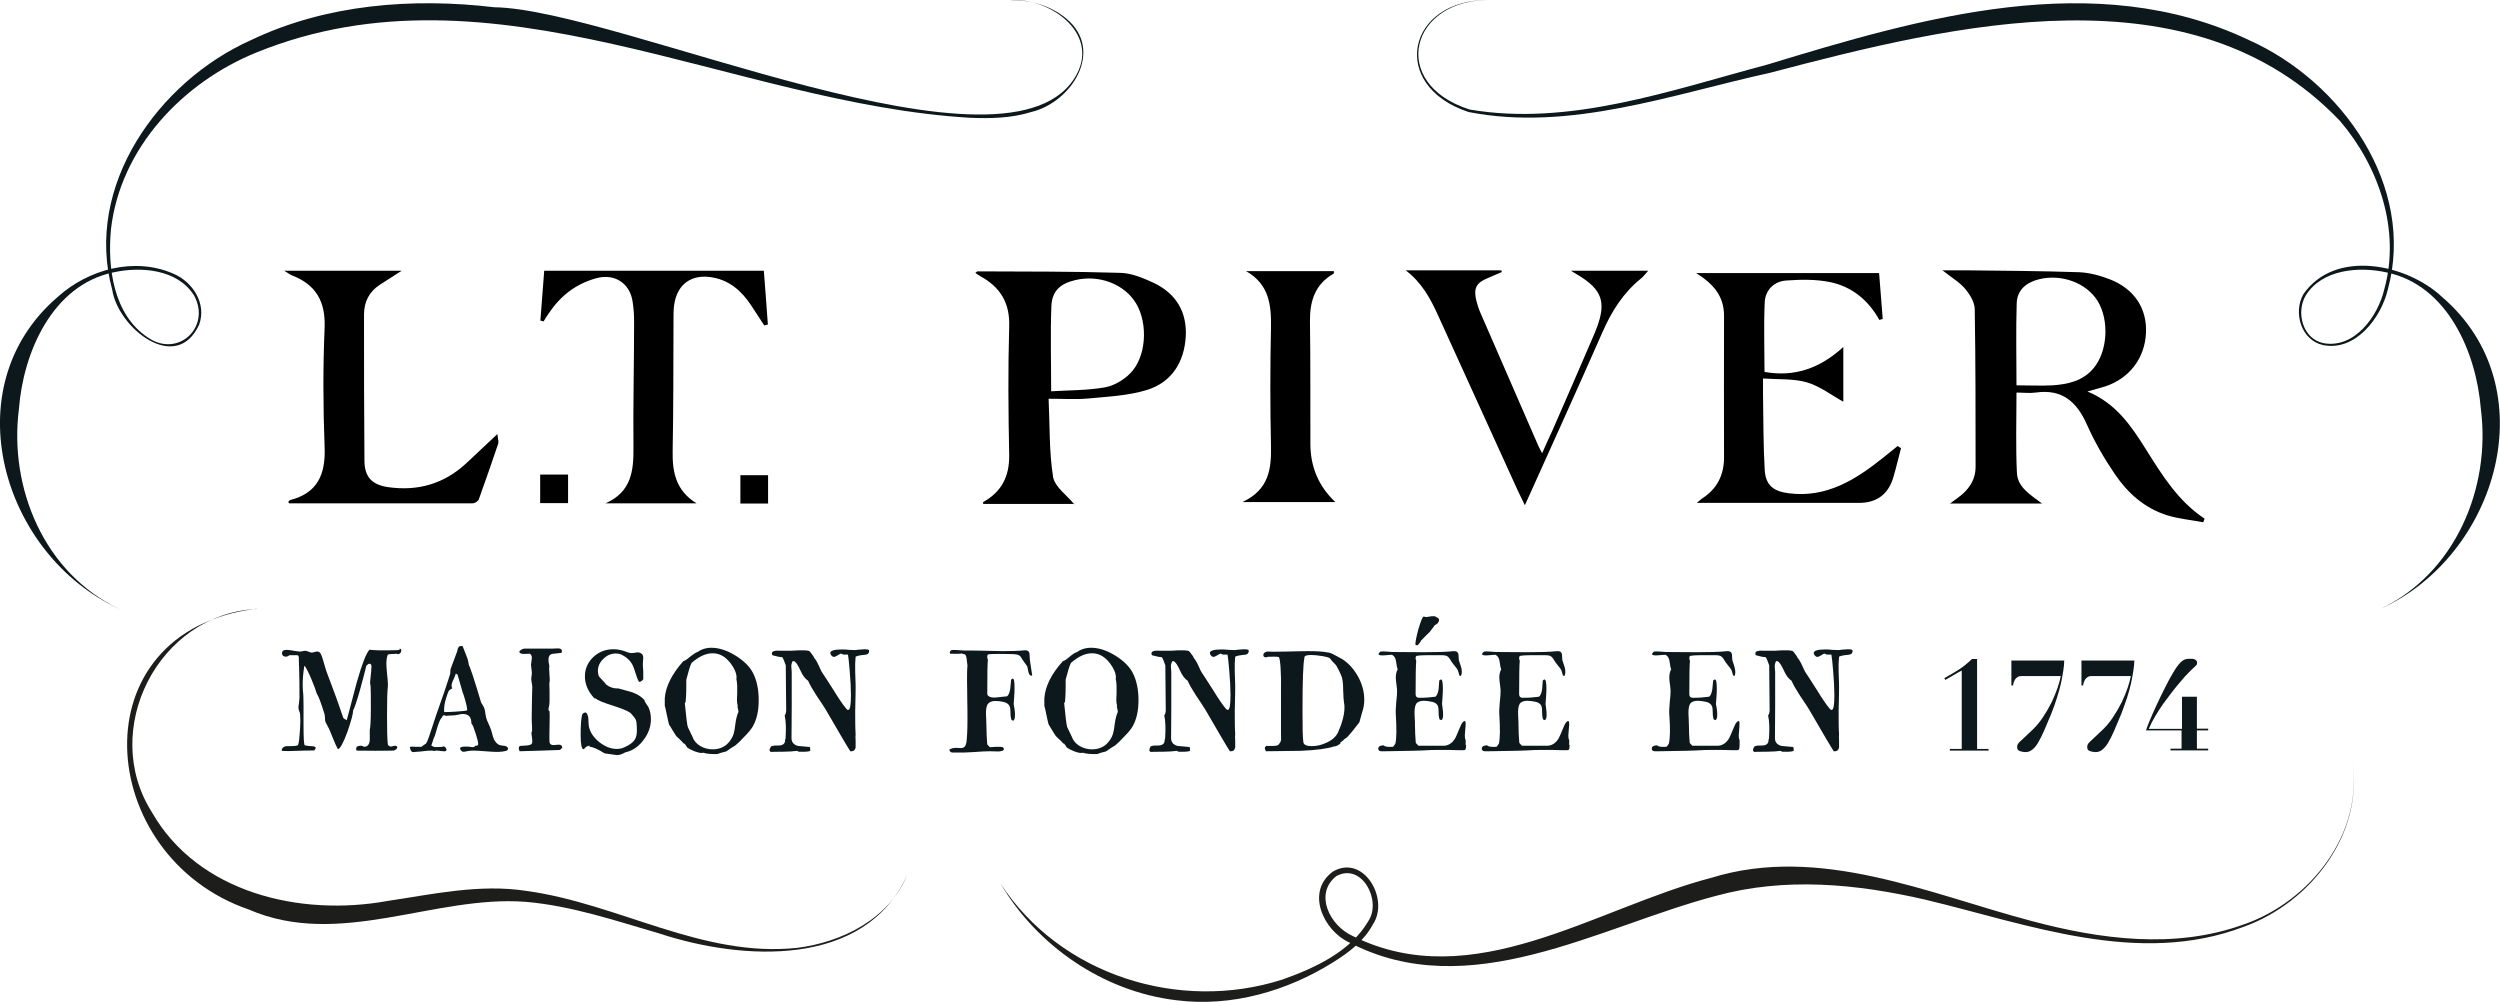 <?xml version="1.0" encoding="UTF-8"?>
<svg id="Calque_2" data-name="Calque 2" xmlns="http://www.w3.org/2000/svg" viewBox="0 0 117.37 47.03">
  <defs>
    <style>
      .cls-1 {
        fill: #1d1d1b;
      }

      .cls-2 {
        fill: #0d181c;
      }
    </style>
  </defs>
  <g id="Calque_1-2" data-name="Calque 1">
    <g>
      <g>
        <path d="M91.18,12.69c.42,0,.73,0,1.04,0,1.8.02,3.6.03,5.39.09.49.02,1,.16,1.46.34,1.14.45,1.73,1.37,1.68,2.5-.05,1.19-.77,2.14-1.91,2.52-.25.08-.51.14-.84.24,1.34.55,2.06,1.62,2.75,2.72.76,1.21,1.51,2.43,2.75,3.25-.02.06-.04.11-.06.17-.57-.11-1.15-.16-1.7-.33-1.05-.33-1.85-1.04-2.45-1.93-.5-.73-.95-1.51-1.31-2.32-.48-1.08-1.17-1.69-2.41-1.51-.29.04-.59,0-.9,0,0,1.3-.04,2.54.02,3.77.03.67.62,1.02,1.18,1.44h-4.32c.15-.11.24-.18.34-.25.52-.37.87-.84.86-1.51,0-2.45,0-4.91-.04-7.36,0-.33-.23-.7-.45-.96-.26-.31-.64-.53-1.08-.88ZM94.66,18.09c.61,0,1.16.03,1.71,0,.71-.05,1.4-.2,1.9-.78.68-.79.77-2.26.21-3.18-.53-.85-1.69-1.28-2.75-1.02-.6.15-1.03.5-1.05,1.13-.04,1.27-.01,2.54-.01,3.86Z"/>
        <path d="M50.45,23.66h-4.29s-.01-.09,0-.09c.86-.48,1.23-1.2,1.22-2.19-.04-2.01-.06-4.03,0-6.04.04-1.12-.42-1.86-1.35-2.37-.08-.04-.15-.1-.24-.16.06-.04.08-.07.11-.07,2.23.01,4.46,0,6.69.07.52.01,1.05.23,1.53.45,1.07.49,1.61,1.36,1.55,2.53-.07,1.21-.66,2.16-1.83,2.52-.88.27-1.84.31-2.77.4-.56.05-1.14.01-1.84.01.06,1.25.02,2.48.21,3.67.08.47.66.87,1,1.29ZM49.35,18.37c.84-.05,1.68-.04,2.5-.18.43-.07.89-.34,1.2-.65.77-.76.86-2.33.29-3.29-.54-.91-1.74-1.37-2.86-1.1-.71.17-1.09.51-1.12,1.23-.05,1.29-.01,2.58-.01,3.99Z"/>
        <path d="M82.84,17.46c1.38.25,2.59-.15,3.7-1.17v2.57c-.56-.31-1.1-.73-1.71-.91-.63-.18-1.32-.13-2.06-.18,0,.3,0,.51,0,.72.02,1.19.01,2.38.08,3.57.04.73.42,1.01,1.14,1.1,1.77.22,3.13-.64,4.43-1.68.22-.18.45-.36.67-.54.05.03.1.07.16.1-.12.44-.22.89-.35,1.33q-.35,1.24-1.63,1.24c-2.33,0-4.67,0-7,0-.17,0-.33,0-.61,0,.14-.11.18-.16.24-.2.71-.45,1.04-1.1,1.04-1.94,0-2.22-.01-4.43,0-6.65,0-.92-.5-1.49-1.31-2h8.59c.06.72.11,1.44.17,2.15-.05.02-.11.04-.16.05-.52-.94-1.3-1.57-2.33-1.78-.66-.13-1.36-.12-2.04-.07-.57.04-.98.44-1.01,1.02-.05,1.08-.01,2.17-.01,3.26Z"/>
        <path d="M13.53,23.57s.06-.08.08-.09c1.31-.33,1.68-1.22,1.63-2.49-.07-1.86-.08-3.73,0-5.59.05-1.24-.4-2.03-1.53-2.47-.1-.04-.18-.11-.37-.22h5.52c-.4.26-.72.46-1.03.66-.5.33-.74.8-.74,1.4,0,2.28,0,4.57.02,6.85,0,.77.35,1.14,1.11,1.25,1.39.2,2.62-.15,3.66-1.11.46-.43.92-.86,1.47-1.38.03.25.07.36.04.45-.29.87-.6,1.74-.91,2.61-.03.09-.19.19-.29.19-2.87,0-5.74,0-8.61,0,0,0-.02-.02-.05-.06Z"/>
        <path d="M35.86,12.71c.07.86.13,1.7.19,2.53-.06.01-.12.02-.17.04-.21-.32-.41-.64-.62-.95-.43-.65-.98-1.15-1.78-1.3-.99-.19-1.69.29-1.83,1.29-.03.21-.03.44-.03.65-.01,2.07,0,4.13-.04,6.2-.02,1.01.16,1.87,1.12,2.46h-4.27c1.22-.54,1.32-1.53,1.31-2.63-.02-1.96.03-3.93.03-5.89,0-.32-.02-.64-.07-.95-.13-.87-.85-1.33-1.7-1.1-.95.26-1.68.82-2.22,1.63-.09.13-.18.26-.26.4l-.15-.04c.06-.77.12-1.54.18-2.34h10.31Z"/>
        <path d="M65.98,12.69h4.5s.02.05.03.08c-.22.09-.43.19-.65.28-.55.22-.69.48-.55,1.06.05.19.11.39.19.57.91,2.09,1.82,4.18,2.73,6.27.04.09.09.17.17.33.17-.39.32-.72.47-1.04.63-1.44,1.26-2.89,1.88-4.33.08-.18.16-.37.23-.56.43-1.17.22-1.75-.85-2.41-.1-.06-.2-.12-.38-.23h3.63c-.14.15-.21.26-.32.35-.85.68-1.4,1.56-1.83,2.54-1.18,2.68-2.39,5.35-3.64,8.12-.14-.28-.23-.47-.32-.66-1.25-2.75-2.5-5.49-3.75-8.24-.36-.8-.78-1.57-1.53-2.13Z"/>
        <path d="M58.33,23.57c1.26-.59,1.36-1.57,1.34-2.64-.04-1.85-.04-3.7,0-5.54.02-1.08-.09-2.05-1.17-2.66h4.12s.01.1,0,.11c-.88.5-1.13,1.29-1.12,2.25.03,1.91.01,3.83.02,5.74q0,1.64,1.17,2.74h-4.35Z"/>
        <path d="M26.67,22.28v1.34h-1.31v-1.34h1.31Z"/>
        <path d="M36.06,23.64h-1.3v-1.33h1.3v1.33Z"/>
      </g>
      <g>
        <path class="cls-2" d="M18.75,30.45c.06,0,.09.03.09.09,0,.08-.06.17-.15.17-.02,0-.05,0-.07-.02-.08.02-.31,0-.41.04-.05.11-.07.25-.07.43,0,.1.01.25.03.46.02.21.04.35.04.45,0,.05,0,.11,0,.16-.03.23-.04.69-.04,1.36s.01,1.15.04,1.37c.04.06.09.09.14.09s.14-.04.18-.04c.08,0,.12.03.12.09,0,.04-.05.09-.16.14-.57.01-1.15.01-1.75,0-.01-.03-.02-.06-.02-.08,0-.1.07-.15.21-.15.07,0,.12.02.16.05.17,0,.25-.11.27-.31v-.49c.03-.11.05-.44.05-.99,0-.51,0-.85-.01-1.03,0-.01,0-.05-.02-.13,0-.05-.01-.1,0-.14.04-.35.06-.58.06-.69,0-.08-.04-.12-.09-.12-.05,0-.1.04-.16.11-.04.21-.14.57-.28,1.09-.16.56-.27.89-.33.99,0,.15-.09.49-.27,1.01-.2.54-.35.81-.45.81-.06-.11-.15-.31-.27-.61-.1-.27-.2-.47-.28-.61-.03-.04-.05-.11-.05-.2,0-.11-.02-.18-.02-.21-.17-.55-.29-.87-.37-.98-.04-.14-.12-.37-.26-.7-.16-.37-.27-.57-.32-.61-.05.31-.08.6-.08.87,0,.17.01.34.03.51,0,.07.01.24.01.49v.92c0,.58.02.9.05.94.05.03.15.04.32.05.14,0,.2.04.2.08,0,.03-.02.06-.06.12-.04,0-.21,0-.51.01-.31.01-.54.02-.69.02-.19,0-.31,0-.34-.02.02-.14.11-.21.27-.21h.17c.12,0,.23-.01.32-.04.03-.03.06-.18.08-.43.02-.24.04-.47.04-.71s-.01-.38-.04-.43c-.04-.09-.05-.17-.05-.23.02-.09.03-.23.05-.43,0-.42,0-1-.03-1.74,0-.05,0-.1,0-.15-.01-.08-.04-.11-.07-.11h-.37s-.09.07-.16.07c-.12,0-.19-.06-.19-.17,0-.02,0-.04.01-.06.02-.06.09-.09.21-.09.06,0,.18.01.32.04.15.02.25.04.31.04s.19-.04.24-.04c.07,0,.24.09.31.09.05,0,.23-.07.28-.05.07.01.11.05.14.11.05.09.09.23.14.4.06.21.1.35.13.43.36.94.62,1.67.79,2.18.03.03.08.06.16.1l.46-1.74c.25-.88.45-1.41.61-1.57.09.02.23.02.43.03.12,0,.3,0,.51,0,.22,0,.35-.01.4-.01.04-.02.07-.03.1-.03Z"/>
        <path class="cls-2" d="M21.71,30.31l.18.46c.08.19.11.35.12.45.08.14.27.73.58,1.77.04.05.09.14.14.24.02.06.05.15.06.29.02.14.05.24.08.31.09.19.15.34.19.45.06.23.1.35.11.38.05.13.13.23.24.3.03.02.11.04.22.05.1,0,.17.04.2.08.02.02.02.05.02.08-.01.04-.03.06-.06.07-.12.04-.28.06-.47.06-.11,0-.3-.01-.54-.03-.24-.02-.43-.03-.54-.03-.17,0-.31.02-.43.05-.06.01-.11,0-.14-.03-.05-.05-.07-.09-.07-.12,0-.06.08-.09.24-.09.1,0,.19,0,.28.02.09.02.16,0,.2-.06,0,0,.02,0,.03,0,.06,0,.1-.02.1-.08,0-.08-.04-.25-.12-.5-.08-.25-.14-.41-.2-.47,0-.3-.13-.44-.4-.44-.06,0-.13.01-.2.03-.09.02-.19.04-.3.04-.15,0-.24.01-.29.02-.03-.02-.06-.03-.09-.03-.05,0-.08.03-.09.09-.08.06-.14.21-.21.42l-.14.47s-.05.08-.08.2c-.04.13-.07.21-.08.23.03.04.08.06.15.08.05,0,.11.01.2,0,.12,0,.18-.01.18-.01.02-.01.03-.02.05-.02.06,0,.13.09.13.16,0,.04-.02.06-.07.07-.03,0-.09,0-.18-.01-.11-.02-.18-.02-.22-.02s-.08,0-.1.02c-.03-.01-.08-.02-.14-.02-.06,0-.18,0-.32.02-.15.02-.24.03-.3.03-.06,0-.19.02-.22.02-.09,0-.15-.08-.17-.24.06-.02.15-.02.27-.01.13,0,.22,0,.28,0,.04-.04.11-.09.21-.15.06-.08.15-.33.28-.74.16-.49.26-.8.31-.92.04-.11.14-.39.3-.86.15-.47.24-.72.25-.77,0-.05,0-.11.01-.2l.31-.83.03-.13s.03-.08.07-.11c.02-.02.07-.02.15-.02ZM21.74,32.57l-.26-.9-.08-.05s-.04.14-.11.28c-.06.12-.09.22-.09.29,0,.05.01.09.04.12-.04.02-.1.06-.16.11-.04.06-.08.18-.14.37-.07.22-.09.4-.09.53,0,.04,0,.08.01.11.09,0,.27,0,.53-.02.32-.02.5-.04.54-.06.02-.04-.03-.3-.18-.78Z"/>
        <path class="cls-2" d="M26.27,35.21l-1.87.06c-.06-.09-.06-.18,0-.25l.31-.02c.28-.02.28-.1.28-.22,0-.09-.04-.29-.04-.35,0-.05.01-.08.03-.1,0-.17,0-.28-.01-.35-.01-.06-.01-.34,0-.85.01-.61.02-.9.02-.87,0-.09-.05-.31-.05-.4,0-.05.03-.18.03-.24,0-.04,0-.11-.02-.21-.01-.09-.02-.16-.02-.2,0-.08.04-.26.04-.33,0-.08-.03-.14-.09-.19,0,0-.07,0-.24.01-.09,0-.17,0-.22-.04-.02-.02-.04-.04-.04-.06,0-.06.17-.15.24-.15.29,0,.73,0,1.32,0,.04,0,.18-.01.25-.01.12,0,.19.04.19.12,0,.03,0,.06-.02.09-.29.03-.44.05-.45.05-.11.04-.16.12-.16.27,0,.08.01.17.04.29-.01.06-.01.16,0,.3.01.19.02.3.02.32,0,.08,0,.14-.02.17,0,.04,0,.17.01.39,0,.2,0,.34,0,.45,0,.16-.02.28-.04.35-.02.08-.01.12.04.15.01.05.01.29,0,.7s-.01.67,0,.76c.02.09.08.13.19.13.05,0,.19-.02.24-.02.11,0,.16.05.17.14l-.1.1Z"/>
        <path class="cls-2" d="M27.69,35.01s-.05,0-.07.02c-.02-.01-.06,0-.12.05-.03.04-.07.07-.11.1-.09-.03-.13-.25-.13-.68,0-.52.03-.85.09-.99.05-.04.09-.06.12-.06.08,0,.12.09.15.26l.02.35c.04.28.2.53.47.76.27.22.55.34.84.34.14,0,.25-.02.37-.08.23-.1.38-.21.47-.34.08-.11.11-.26.11-.44,0-.09,0-.22-.02-.39-.02-.19-.17-.3-.28-.44-.15-.11-.45-.22-.88-.36-.41-.13-.66-.23-.74-.31l-.08-.02c-.29-.31-.44-.66-.44-1.02s.13-.65.38-.9c.26-.25.58-.38.96-.38.22,0,.44.05.65.14.06.02.12.04.19.04.03,0,.09,0,.2-.02.08-.02.14-.01.19,0,.11.04.17.11.17.24,0,.05-.02.2-.02.27,0,.03,0,.15.02.37,0,.15,0,.28,0,.37-.07.09-.14.13-.2.12-.06-.1-.12-.25-.18-.46-.06-.2-.12-.34-.18-.43-.1-.15-.24-.27-.43-.37-.09-.05-.2-.07-.3-.07-.21,0-.41.08-.58.25-.17.16-.26.35-.26.57,0,.06.01.13.03.2,0,.04.06.11.17.22.1.11.17.18.19.22.16.12.33.18.5.18.02,0,.05,0,.07,0,.42.11.64.18.65.18.24.09.44.21.57.36.01.05.04.1.08.17l.11.16c.08.17.12.36.12.57,0,.34-.11.67-.34.97-.22.3-.49.5-.82.58-.03,0-.09.04-.2.09-.08.03-.15.05-.24.05,0,0-.19-.03-.57-.08-.34-.21-.57-.31-.71-.31Z"/>
        <path class="cls-2" d="M33.71,35.4c-.31.01-.54-.01-.69-.06-.02,0-.05.01-.08.01-.09,0-.21-.03-.36-.09-.13-.05-.23-.11-.31-.16l-.08-.12c-.03-.05-.07-.08-.1-.08-.04-.05-.09-.11-.18-.19-.1-.09-.16-.15-.18-.18,0,0-.05-.08-.15-.24l-.17-.28s-.06-.21-.11-.48c-.05-.25-.08-.38-.09-.39,0,0,0-.02,0-.07v-.29c.04-.55.33-1.13.87-1.74.06-.01.17-.08.32-.21.15-.12.27-.2.35-.22l.09-.06c.16-.09.35-.14.55-.14.37,0,.76.13,1.16.38.38.24.65.51.8.8.18.35.27.78.27,1.28s-.09.9-.27,1.22c-.06.11-.18.27-.38.47-.19.21-.34.35-.45.44-.1.05-.24.15-.43.28-.16.04-.29.07-.38.11ZM34.64,33.16c-.03-.11-.04-.2-.04-.26,0-.05,0-.17.01-.34,0-.15,0-.27,0-.35,0-.13-.02-.24-.04-.34,0-.02.01-.04.01-.06,0-.19-.09-.42-.28-.67-.24-.31-.51-.47-.84-.47s-.64.15-.99.45c-.07.13-.15.4-.25.79,0,.06,0,.14,0,.24,0,.18,0,.45-.03.8l-.04.06c.06.64.11,1.02.14,1.12.05.11.13.27.23.48.12.35.53.57.93.57.27,0,.5-.08.68-.24.15-.14.25-.3.31-.48.03-.09.06-.26.09-.51.03-.22.08-.4.14-.53,0-.05-.02-.14-.05-.25Z"/>
        <path class="cls-2" d="M40.61,30.74c-.22.02-.37.05-.44.09-.02.18-.03.43-.02.71.02.48.02.72.02.71,0,.04,0,.41-.02,1.12,0,.44,0,.81.02,1.11-.01.04-.01.14,0,.3,0,.15,0,.26,0,.32-.03.11-.09.17-.19.17-.02,0-.04,0-.06,0-.15-.23-.53-.88-1.15-1.95-.05-.09-.2-.31-.44-.67-.18-.28-.31-.5-.39-.69-.14-.09-.26-.25-.37-.5-.11-.24-.2-.38-.29-.42h-.07s-.06.12-.06.23c0,.07.02.24.02.28,0,.38,0,.9,0,1.55,0,.77-.01,1.29-.01,1.55,0,.2.11.32.31.37l.55.05c.02.05.02.12.02.18-.08.04-.25.05-.54.04l-.08-.04c-.16.02-.37.04-.61.04-.4,0-.61.01-.62.01-.04-.02-.06-.05-.06-.09s.02-.09.07-.17c.05-.02.12-.04.23-.04h.11c.22,0,.33-.09.32-.28l.02-.04c.03-.47.02-.83-.04-1.09.04-.06.07-.14.07-.25,0,0-.01-.71-.02-2.11-.01-.02-.04-.09-.08-.21-.04-.11-.07-.16-.1-.17-.11,0-.26-.04-.45-.09-.02-.04-.02-.06-.02-.09,0-.1.14-.14.42-.12.12,0,.28,0,.49,0,.25-.02.41-.02.49-.02.11,0,.22,0,.31.02.04,0,.09.05.15.14.06.08.11.14.12.19.08.09.15.21.22.37.08.17.13.29.17.34.08.11.26.4.55.85.22.36.41.64.57.83.03.04.06.06.09.06.09,0,.13-.23.13-.7,0-.31-.02-.7-.06-1.16-.03-.38-.06-.63-.08-.74-.05,0-.12,0-.21,0,0,0-.03-.01-.08-.03-.03-.02-.06-.02-.08,0,0,0-.05.03-.14.08-.06.04-.11.06-.15.06-.08,0-.17-.11-.17-.18,0-.11.18-.17.53-.17.1,0,.22,0,.36.02.14,0,.22.01.22.01.03,0,.1,0,.22-.02.12-.01.22-.02.28-.02.1,0,.17.01.21.04.02.14-.05.21-.2.22Z"/>
        <path class="cls-2" d="M48.42,31.72c-.07,0-.11-.06-.14-.18-.03-.17-.05-.26-.07-.28-.05-.06-.12-.17-.22-.31-.05-.1-.1-.16-.16-.19-.05-.03-.14-.04-.25-.05-.11,0-.32-.01-.63-.01-.34,0-.52.01-.55.02-.03.01-.05.05-.05.11,0,.05,0,.09.03.13-.02.18-.03.72-.03,1.6,0,.12.12.19.36.19.04,0,.23-.02.57-.06.07-.05.12-.17.15-.36l.04-.42s.05-.05.07-.05c.07,0,.09.14.09.42,0,.12,0,.28-.02.48-.01.18-.02.28-.02.3,0,0,.01.08.04.23.02.12.02.21.02.28,0,.14-.02.22-.08.27l-.08-.04c-.03-.07-.05-.18-.05-.33,0-.15-.01-.25-.04-.31-.04-.1-.14-.17-.27-.2-.16-.04-.29-.05-.4-.05-.17,0-.29.05-.36.15-.05.08-.08.21-.08.4,0,.06,0,.16.01.3,0,.14.01.25.01.33,0,.01,0,.15.01.41.02.27.02.41.03.45l.12.13.32-.02c.18,0,.28,0,.3.03.02.02.04.05.04.08,0,.04-.04.08-.12.09-.06.02-.12.02-.17.02-.12,0-.24-.01-.37-.01-.15,0-.41.01-.78.04-.34.02-.6.03-.79.02h-.21c-.08-.03-.12-.07-.12-.14.09-.05.19-.08.3-.08.06,0,.21.01.25.01.14,0,.22-.09.25-.26.03-.22.05-.58.05-1.09,0-.23,0-.55-.01-.96,0-.42-.01-.69-.01-.82,0-.29,0-.54.02-.74l-.04-.33c-.02-.16-.07-.22-.15-.21l-.07-.03c-.14.02-.32.02-.55.01-.01-.01-.02-.03-.02-.05,0-.04.02-.08.08-.12.07-.01.17-.01.28,0,.16.01.25.02.28.02.21,0,.52,0,.93.01.43.01.74.02.93.02.38,0,.72-.01,1.02-.04.12-.01.2.04.22.14l.02.3s.03.25.11.74c-.03.01-.05.02-.07.02Z"/>
        <path class="cls-2" d="M51.53,35.4c-.31.01-.54-.01-.69-.06-.02,0-.05.01-.08.01-.09,0-.21-.03-.36-.09-.13-.05-.23-.11-.31-.16l-.08-.12c-.03-.05-.06-.08-.1-.08-.04-.05-.09-.11-.18-.19-.1-.09-.16-.15-.18-.18,0,0-.05-.08-.15-.24l-.17-.28s-.06-.21-.11-.48c-.05-.25-.08-.38-.09-.39,0,0,0-.02,0-.07v-.29c.04-.55.32-1.13.87-1.74.06-.01.17-.08.32-.21s.27-.2.35-.22l.09-.06c.16-.09.35-.14.56-.14.37,0,.76.13,1.16.38.38.24.65.51.8.8.18.35.27.78.27,1.28s-.09.9-.27,1.22c-.06.11-.18.27-.38.47-.19.21-.34.35-.45.44-.1.05-.24.15-.43.28-.16.04-.29.07-.38.11ZM52.45,33.16c-.03-.11-.04-.2-.04-.26,0-.05,0-.17.01-.34,0-.15,0-.27,0-.35,0-.13-.02-.24-.04-.34,0-.02.01-.04.01-.06,0-.19-.09-.42-.28-.67-.24-.31-.51-.47-.84-.47s-.64.15-.99.45c-.07.13-.15.4-.25.79,0,.06,0,.14,0,.24,0,.18,0,.45-.03.8l-.04.06c.06.64.11,1.02.14,1.12.05.11.13.27.23.48.12.35.53.57.93.57.27,0,.5-.08.68-.24.15-.14.25-.3.31-.48.03-.09.06-.26.09-.51.03-.22.08-.4.14-.53,0-.05-.02-.14-.05-.25Z"/>
        <path class="cls-2" d="M58.43,30.74c-.22.02-.37.05-.44.09-.02.18-.03.43-.02.71.02.48.02.72.02.71,0,.04,0,.41-.02,1.12,0,.44,0,.81.02,1.11-.01.04-.01.14,0,.3,0,.15,0,.26,0,.32-.03.11-.09.17-.19.17-.02,0-.03,0-.06,0-.15-.23-.53-.88-1.15-1.95-.05-.09-.2-.31-.44-.67-.18-.28-.31-.5-.39-.69-.14-.09-.26-.25-.37-.5-.11-.24-.2-.38-.29-.42h-.06s-.07.12-.07.23c0,.07.02.24.02.28,0,.38,0,.9,0,1.55,0,.77-.01,1.29-.01,1.55,0,.2.11.32.31.37l.56.05c.02.05.02.12.02.18-.08.04-.25.05-.54.04l-.08-.04c-.16.02-.37.04-.61.04-.4,0-.61.01-.62.01-.04-.02-.06-.05-.06-.09s.02-.09.06-.17c.05-.02.12-.04.23-.04h.11c.22,0,.33-.09.32-.28l.02-.04c.03-.47.02-.83-.04-1.09.04-.06.07-.14.07-.25,0,0-.01-.71-.02-2.11-.01-.02-.04-.09-.08-.21-.04-.11-.07-.16-.1-.17-.11,0-.26-.04-.45-.09-.02-.04-.02-.06-.02-.09,0-.1.14-.14.42-.12.12,0,.28,0,.49,0,.25-.02.41-.02.49-.02.11,0,.22,0,.31.02.04,0,.09.05.15.14.07.08.11.14.12.19.08.09.15.21.22.37.08.17.13.29.17.34.08.11.26.4.55.85.22.36.41.64.57.83.04.04.07.06.09.06.09,0,.13-.23.13-.7,0-.31-.02-.7-.06-1.16-.03-.38-.06-.63-.08-.74-.05,0-.12,0-.21,0,0,0-.04-.01-.08-.03-.03-.02-.06-.02-.08,0,0,0-.05.03-.14.08-.07.04-.11.06-.15.06-.08,0-.17-.11-.17-.18,0-.11.18-.17.53-.17.1,0,.22,0,.36.02.14,0,.22.01.22.01.03,0,.1,0,.22-.02.12-.01.22-.02.28-.02.1,0,.17.01.21.04.02.14-.05.21-.19.22Z"/>
        <path class="cls-2" d="M62.94,34.9c-.12.09-.21.14-.27.14-.02,0-.02,0-.03,0-.32.11-.85.18-1.59.21l-1.62.02c-.03-.07-.05-.12-.05-.14,0-.04.02-.07.06-.11.11,0,.23,0,.34,0,.17,0,.26-.04.28-.11.05-.05.08-.12.09-.22,0,.12-.01.04-.01-.25,0-2.49,0-3.11.01-1.85,0-1.06-.04-1.64-.11-1.74-.06-.02-.16-.02-.27-.02-.21,0-.3.01-.27.01-.02.02-.04.02-.07.02-.08,0-.12-.04-.12-.11,0-.09.12-.17.21-.16.08.01.36.01.84,0,.7-.02,1.06-.02,1.06-.02.41,0,.72.02.9.06.05,0,.15.02.28.09l.28.15c.32.16.6.43.83.81.23.38.34.78.34,1.18,0,.21-.04.41-.1.58-.04.15-.08.3-.13.47-.11.14-.22.28-.33.42-.18.22-.29.34-.36.36-.04.04-.11.11-.22.19ZM62.06,30.8c-.19-.03-.35-.05-.5-.05-.24,0-.34.05-.32.14-.06.24-.09,1.07-.09,2.5,0,.79.01,1.26.04,1.45.02.13.15.19.4.19s.47-.06.7-.17c.27-.12.44-.29.53-.48.2-.45.3-.84.3-1.16,0-.08,0-.15-.02-.22-.02-.11-.03-.31-.04-.58,0-.25-.02-.44-.05-.58-.01-.06-.06-.17-.14-.34-.08-.17-.14-.27-.18-.31-.09-.08-.18-.18-.27-.3-.06-.03-.18-.06-.35-.09Z"/>
        <path class="cls-2" d="M67.56,29.11c0,.09-.09.21-.19.23-.05.08-.14.18-.25.33-.09.09-.23.22-.41.41-.02.06-.07.12-.14.2-.02.02-.04.02-.07.01-.03,0-.05-.02-.05-.05,0-.1.04-.33.14-.7.11-.37.19-.57.24-.59.02,0,.03,0,.05,0,.03.01.04.02.05.02.02,0,.07,0,.16-.02.09-.02.16-.02.21-.02.08,0,.12.02.14.05.08.02.12.06.12.14ZM68.83,34.98c0,.24-.05.24-.13.24h-.11c-.05,0-.09,0-.09,0-.28-.01-.7-.02-1.27-.01-.45.03-1.19.05-2.19.06-.12,0-.18,0-.19,0-.08,0-.13-.04-.14-.09-.02-.12.06-.18.25-.19.04.06.18.09.44.07.03-.03.07-.08.11-.15.06-.26.06-.71.02-1.37-.01-.14,0-.32.02-.55.03-.26.04-.44.04-.55,0-.07-.01-.18-.03-.31-.02-.14-.03-.25-.03-.32,0-.15.03-.28.09-.39-.03-.05-.05-.17-.08-.38-.02-.15-.09-.25-.19-.3,0,0-.06,0-.16.01-.12.01-.21.02-.28.02-.12,0-.19-.02-.19-.06,0-.03.03-.07.09-.12.07-.01.16-.01.28,0,.16.01.25.02.28.02.01,0,.49,0,1.44.01.57,0,1.05-.01,1.44-.05.12-.01.2.04.22.14l.02.29s.04.1.09.27c.04.11.05.2.05.28,0,.06-.01.12-.04.18-.04,0-.07,0-.08-.03-.01-.06-.04-.14-.07-.24-.03-.05-.08-.13-.17-.23-.08-.1-.14-.18-.17-.24-.05-.09-.11-.16-.17-.19-.04-.02-.12-.04-.25-.04-.1,0-.3,0-.61,0-.34,0-.53.02-.56.03-.03.01-.05.05-.05.11,0,.05.01.09.03.12-.02.18-.03.7-.03,1.57,0,.11.06.17.17.17.28,0,.53-.02.76-.05.07-.05.12-.17.15-.35l.03-.41s.05-.05.08-.05c.06,0,.09.14.09.41,0,.11,0,.27-.02.47-.01.18-.02.27-.02.28,0,0,.02.08.03.22.02.12.02.21.02.28,0,.13-.02.21-.08.25l-.08-.03c-.03-.06-.05-.17-.05-.32,0-.15-.01-.25-.03-.31-.04-.1-.14-.17-.27-.2-.15-.03-.28-.05-.39-.05-.17,0-.3.05-.36.14-.05.08-.08.21-.08.39,0,.05,0,.15.01.29s.01.25.01.32c0,.01,0,.15.01.41.02.25.02.4.03.43l.12.13h1.23c.19-.02.35-.12.48-.32.04-.06.12-.25.25-.56.08-.2.15-.28.23-.28.03.04.04.14.02.29-.02.24-.03.37-.03.39,0,.1.01.17.04.21,0,.08,0,.16,0,.24Z"/>
        <path class="cls-2" d="M73.69,34.98c0,.24-.05.24-.13.24h-.11c-.05,0-.09,0-.09,0-.28-.01-.7-.02-1.27-.01-.45.03-1.19.05-2.19.06-.12,0-.18,0-.19,0-.08,0-.13-.04-.14-.09-.02-.12.06-.18.25-.19.04.06.18.09.44.07.03-.03.07-.08.11-.15.06-.26.06-.71.02-1.37-.01-.14,0-.32.02-.55.03-.26.04-.44.04-.55,0-.07-.01-.18-.03-.31-.02-.14-.03-.25-.03-.32,0-.15.03-.28.09-.39-.03-.05-.05-.17-.08-.38-.02-.15-.09-.25-.19-.3,0,0-.06,0-.16.01-.12.01-.21.02-.28.02-.12,0-.19-.02-.19-.06,0-.03.03-.07.09-.12.07-.01.16-.01.28,0,.16.01.25.02.28.02.01,0,.49,0,1.44.01.57,0,1.05-.01,1.44-.05.12-.01.2.04.22.14l.02.29s.04.1.09.27c.04.11.05.2.05.28,0,.06-.01.12-.04.18-.04,0-.07,0-.08-.03-.01-.06-.04-.14-.07-.24-.03-.05-.08-.13-.17-.23-.08-.1-.14-.18-.17-.24-.05-.09-.11-.16-.17-.19-.04-.02-.12-.04-.25-.04-.1,0-.3,0-.61,0-.34,0-.53.02-.56.03-.03.01-.05.05-.05.11,0,.05.01.09.03.12-.02.18-.03.7-.03,1.57,0,.11.06.17.17.17.28,0,.53-.02.76-.05.07-.05.12-.17.15-.35l.03-.41s.05-.05.08-.05c.06,0,.09.14.09.41,0,.11,0,.27-.02.47-.01.18-.02.27-.02.28,0,0,.02.08.03.22.02.12.02.21.02.28,0,.13-.02.21-.08.25l-.08-.03c-.03-.06-.05-.17-.05-.32,0-.15-.01-.25-.03-.31-.04-.1-.14-.17-.27-.2-.15-.03-.28-.05-.39-.05-.17,0-.3.05-.36.14-.05.08-.08.21-.08.39,0,.05,0,.15.01.29s.01.25.01.32c0,.01,0,.15.01.41.02.25.02.4.03.43l.12.13h1.23c.19-.02.35-.12.48-.32.04-.06.12-.25.25-.56.08-.2.15-.28.23-.28.03.04.04.14.02.29-.02.24-.03.37-.03.39,0,.1.01.17.04.21,0,.08,0,.16,0,.24Z"/>
        <path class="cls-2" d="M81.67,34.98c0,.24-.05.24-.13.24h-.11c-.05,0-.09,0-.09,0-.28-.01-.7-.02-1.27-.01-.45.03-1.19.05-2.19.06-.12,0-.18,0-.19,0-.08,0-.13-.04-.14-.09-.02-.12.06-.18.25-.19.04.06.18.09.44.07.03-.03.07-.08.11-.15.06-.26.07-.71.02-1.37-.01-.14,0-.32.02-.55.03-.26.04-.44.04-.55,0-.07-.01-.18-.03-.31-.02-.14-.03-.25-.03-.32,0-.15.03-.28.09-.39-.03-.05-.05-.17-.08-.38-.02-.15-.09-.25-.19-.3,0,0-.06,0-.16.01-.12.01-.21.02-.28.02-.12,0-.19-.02-.19-.06,0-.03.03-.07.09-.12.07-.01.17-.01.28,0,.16.01.25.02.28.02.01,0,.49,0,1.44.01.57,0,1.05-.01,1.44-.05.12-.01.2.04.22.14l.02.29s.03.1.09.27c.03.11.05.2.05.28,0,.06-.01.12-.03.18-.04,0-.06,0-.08-.03-.01-.06-.04-.14-.07-.24-.03-.05-.08-.13-.17-.23-.08-.1-.14-.18-.17-.24-.05-.09-.11-.16-.17-.19-.04-.02-.12-.04-.25-.04-.1,0-.3,0-.61,0-.34,0-.53.02-.56.03-.03.01-.05.05-.05.11,0,.05.01.09.03.12-.02.18-.03.7-.03,1.57,0,.11.06.17.17.17.28,0,.53-.02.76-.05.07-.05.12-.17.15-.35l.04-.41s.05-.05.08-.05c.06,0,.09.14.09.41,0,.11,0,.27-.02.47-.01.18-.02.27-.02.28,0,0,.02.08.04.22.02.12.02.21.02.28,0,.13-.02.21-.08.25l-.08-.03c-.03-.06-.05-.17-.05-.32,0-.15-.01-.25-.04-.31-.04-.1-.14-.17-.27-.2-.15-.03-.28-.05-.39-.05-.17,0-.3.05-.36.14-.05.08-.08.21-.08.39,0,.05,0,.15.01.29,0,.14.01.25.01.32,0,.01,0,.15.01.41.02.25.02.4.03.43l.12.13h1.23c.19-.02.35-.12.48-.32.04-.06.12-.25.25-.56.08-.2.15-.28.23-.28.03.04.03.14.02.29-.02.24-.03.37-.03.39,0,.1.01.17.04.21,0,.08,0,.16,0,.24Z"/>
        <path class="cls-2" d="M86.78,30.74c-.22.02-.37.05-.44.09-.02.18-.03.43-.02.71.02.48.02.72.02.71,0,.04,0,.41-.02,1.12,0,.44,0,.81.02,1.11-.01.04-.01.14,0,.3,0,.15,0,.26,0,.32-.03.11-.09.17-.19.17-.02,0-.04,0-.06,0-.15-.23-.53-.88-1.15-1.95-.05-.09-.2-.31-.44-.67-.18-.28-.31-.5-.39-.69-.14-.09-.26-.25-.37-.5-.11-.24-.2-.38-.29-.42h-.07s-.06.12-.06.23c0,.07.02.24.02.28,0,.38,0,.9,0,1.55,0,.77-.01,1.29-.01,1.55,0,.2.11.32.31.37l.55.05c.02.05.02.12.02.18-.08.04-.25.05-.54.04l-.08-.04c-.16.02-.37.04-.61.04-.4,0-.61.01-.62.01-.04-.02-.06-.05-.06-.09s.02-.09.07-.17c.05-.02.12-.04.23-.04h.11c.22,0,.33-.09.32-.28l.02-.04c.03-.47.02-.83-.04-1.09.04-.06.07-.14.07-.25,0,0-.01-.71-.02-2.11-.01-.02-.04-.09-.08-.21-.04-.11-.07-.16-.1-.17-.11,0-.26-.04-.45-.09-.02-.04-.02-.06-.02-.09,0-.1.14-.14.42-.12.12,0,.28,0,.49,0,.25-.02.41-.02.49-.02.11,0,.22,0,.31.02.04,0,.09.05.15.14.06.08.11.14.12.19.08.09.15.21.22.37.08.17.13.29.17.34.08.11.26.4.55.85.22.36.41.64.57.83.03.04.06.06.09.06.09,0,.13-.23.13-.7,0-.31-.02-.7-.06-1.16-.03-.38-.06-.63-.08-.74-.05,0-.12,0-.21,0,0,0-.03-.01-.08-.03-.03-.02-.06-.02-.08,0,0,0-.05.03-.14.08-.06.04-.11.06-.15.06-.08,0-.17-.11-.17-.18,0-.11.18-.17.53-.17.1,0,.22,0,.36.02.14,0,.22.01.22.01.03,0,.1,0,.22-.02.12-.01.22-.02.28-.02.1,0,.17.01.21.04.02.14-.05.21-.2.22Z"/>
        <path class="cls-2" d="M91.54,35.24v-.08h.56v-3.68c-.13.07-.26.14-.39.22-.13.07-.26.15-.38.22l-.05-.08c.14-.08.27-.16.38-.22.11-.06.21-.13.31-.19s.19-.13.29-.21c.1-.08.21-.17.32-.28h.24v4.22h.54v.08h-1.82Z"/>
        <path class="cls-2" d="M96.91,31.03c0,.11-.01.26-.04.44s-.06.38-.11.6c-.05.22-.11.45-.19.69-.08.24-.16.49-.26.73-.13.32-.25.6-.35.83-.1.23-.2.42-.29.57-.09.15-.18.25-.28.32-.09.07-.2.1-.3.1-.09,0-.18-.02-.27-.05-.08-.03-.12-.09-.12-.18,0-.06.01-.1.03-.14s.05-.07.09-.11l.51-.48c.22-.2.41-.42.57-.66.16-.24.3-.48.42-.72.11-.24.21-.47.28-.68.07-.21.12-.4.15-.55h-1.84c-.07,0-.13.01-.18.04-.05.03-.09.07-.12.11-.03.05-.05.09-.07.15s-.03.1-.03.14h-.08v-1.17h2.49Z"/>
        <path class="cls-2" d="M100.2,31.03c0,.11-.01.26-.04.44-.03.18-.06.38-.11.6-.05.22-.11.45-.19.69-.08.24-.17.49-.26.73-.13.32-.25.6-.35.83s-.2.42-.29.57-.19.25-.28.32-.19.1-.3.1c-.09,0-.18-.02-.27-.05-.08-.03-.12-.09-.12-.18,0-.06.01-.1.03-.14.02-.04.05-.07.09-.11l.51-.48c.22-.2.41-.42.57-.66.16-.24.3-.48.42-.72.11-.24.21-.47.28-.68.07-.21.12-.4.15-.55h-1.84c-.07,0-.13.01-.18.04-.05.03-.09.07-.12.11-.03.05-.05.09-.07.15s-.03.1-.03.14h-.08v-1.17h2.5Z"/>
        <path class="cls-2" d="M103.14,32.7v1.51h.53v.08h-.53v.86h.53v.08h-1.77v-.08h.52v-.86h-1.67c.04-.12.1-.29.2-.52.09-.22.2-.46.32-.72.12-.26.25-.52.38-.78s.26-.5.38-.7c.09-.16.18-.28.25-.37s.14-.15.2-.19c.06-.04.11-.06.17-.07s.11-.01.17-.01c.04,0,.07,0,.11,0,.04,0,.08.01.11.03.03.01.06.03.08.06.02.02.03.06.03.1s-.01.08-.04.11-.05.06-.09.09c-.07.06-.16.15-.27.26s-.23.24-.36.4c-.13.15-.27.32-.41.5s-.28.37-.42.56c-.14.2-.26.39-.38.59s-.22.4-.3.59h1.56v-1.51h.72Z"/>
      </g>
      <path class="cls-1" d="M12.04,28.59c-4.62.24-7.36,5.68-4.91,9.54,2.17,3.8,6.98,4.91,11.05,4.17,2.11-.31,4.34-.82,6.56-.47,4.32.6,8.24,3.14,12.68,2.67,2.11-.26,4.33-1.37,5.17-3.42-1.98,4.39-7.75,4.02-11.62,2.75-2.09-.61-4.16-1.31-6.29-1.49-4.29-.33-8.74,2.21-13,.36-7.25-2.49-8.1-13.08.36-14.12h0Z"/>
      <path class="cls-1" d="M110.41,35.62c.65,3.44-1.91,6.76-5.07,7.89-4.93,1.88-10.1-.11-14.94-1.27-3.25-.75-6.6-1.07-9.84-.18-5.5,1.44-11.57,5.14-17.23,2.18-1.19-.55-2.06-2.38-.74-3.33,1.44-.82,2.65,1.31,1.87,2.48-.42.79-1.14,1.33-1.86,1.78-2.17,1.36-4.79,2.12-7.37,1.79-3.45-.41-6.55-2.57-8.26-5.48,2.82,4.32,8.42,6.05,13.23,4.51,1.5-.53,3.2-1.31,4.03-2.73.66-.96-.29-2.78-1.49-2.13-1.06.83-.31,2.33.76,2.81,5.65,2.82,11.39-1.31,16.85-2.73,5.08-1.57,10.22.76,15.03,2.03,3.22.86,6.72,1.33,9.93.17,3.16-1.07,5.74-4.36,5.1-7.79h0Z"/>
      <path class="cls-2" d="M5.61,28.59C.1,26.08-2.24,18.18,2.71,13.94c1.44-1.3,3.61-1.89,5.43-1.09.91.38,1.57,1.41,1.21,2.39-1.08,2.35-3.81.15-4.08-1.63C3.94,8.75,7.42,3.83,11.79,1.88,15.33.19,19.38-.11,23.2.34c5.86.08,24.38,8.78,27.36,3.13,1.03-1.97-1.34-3.61-3.16-3.46.95-.03,1.93.25,2.67.87,1.79,1.5.24,3.93-1.66,4.38-.93.29-1.91.31-2.86.27-11.16-.65-22.43-7.56-33.5-3.07-3.46,1.4-6.4,4.48-6.84,8.3-.17,1.8.11,4.02,1.74,5.09,1.42.97,2.97-.51,2.16-1.98-.77-1.23-2.49-1.37-3.8-1.08-2.87.61-4.22,3.78-4.42,6.4-.48,3.72,1.19,7.74,4.72,9.4h0Z"/>
      <path class="cls-2" d="M111.75,28.59c3.52-1.67,5.2-5.68,4.72-9.4-.21-2.62-1.55-5.8-4.42-6.4-1.3-.29-3.03-.15-3.8,1.08-.47.8-.14,2.04.83,2.24,1.46.27,2.57-1.27,2.86-2.54.77-2.77-.26-5.76-2.08-7.89-6.95-7.3-18.14-4.53-26.77-2.26-4.59,1.01-9.41,2.77-14.14,1.84-3.78-1.24-2.91-5.34,1.02-5.26-3.77-.05-4.79,3.92-.98,5.14,4.69.81,9.48-.91,13.99-2.11,7.2-2.19,15.36-4.59,22.6-1.15,4.37,1.95,7.85,6.87,6.52,11.73-.32,1.32-1.52,2.9-3.04,2.59-1.03-.23-1.41-1.53-.92-2.39,1.48-2.13,4.84-1.43,6.51.13,4.95,4.24,2.62,12.15-2.9,14.65h0Z"/>
    </g>
  </g>
</svg>